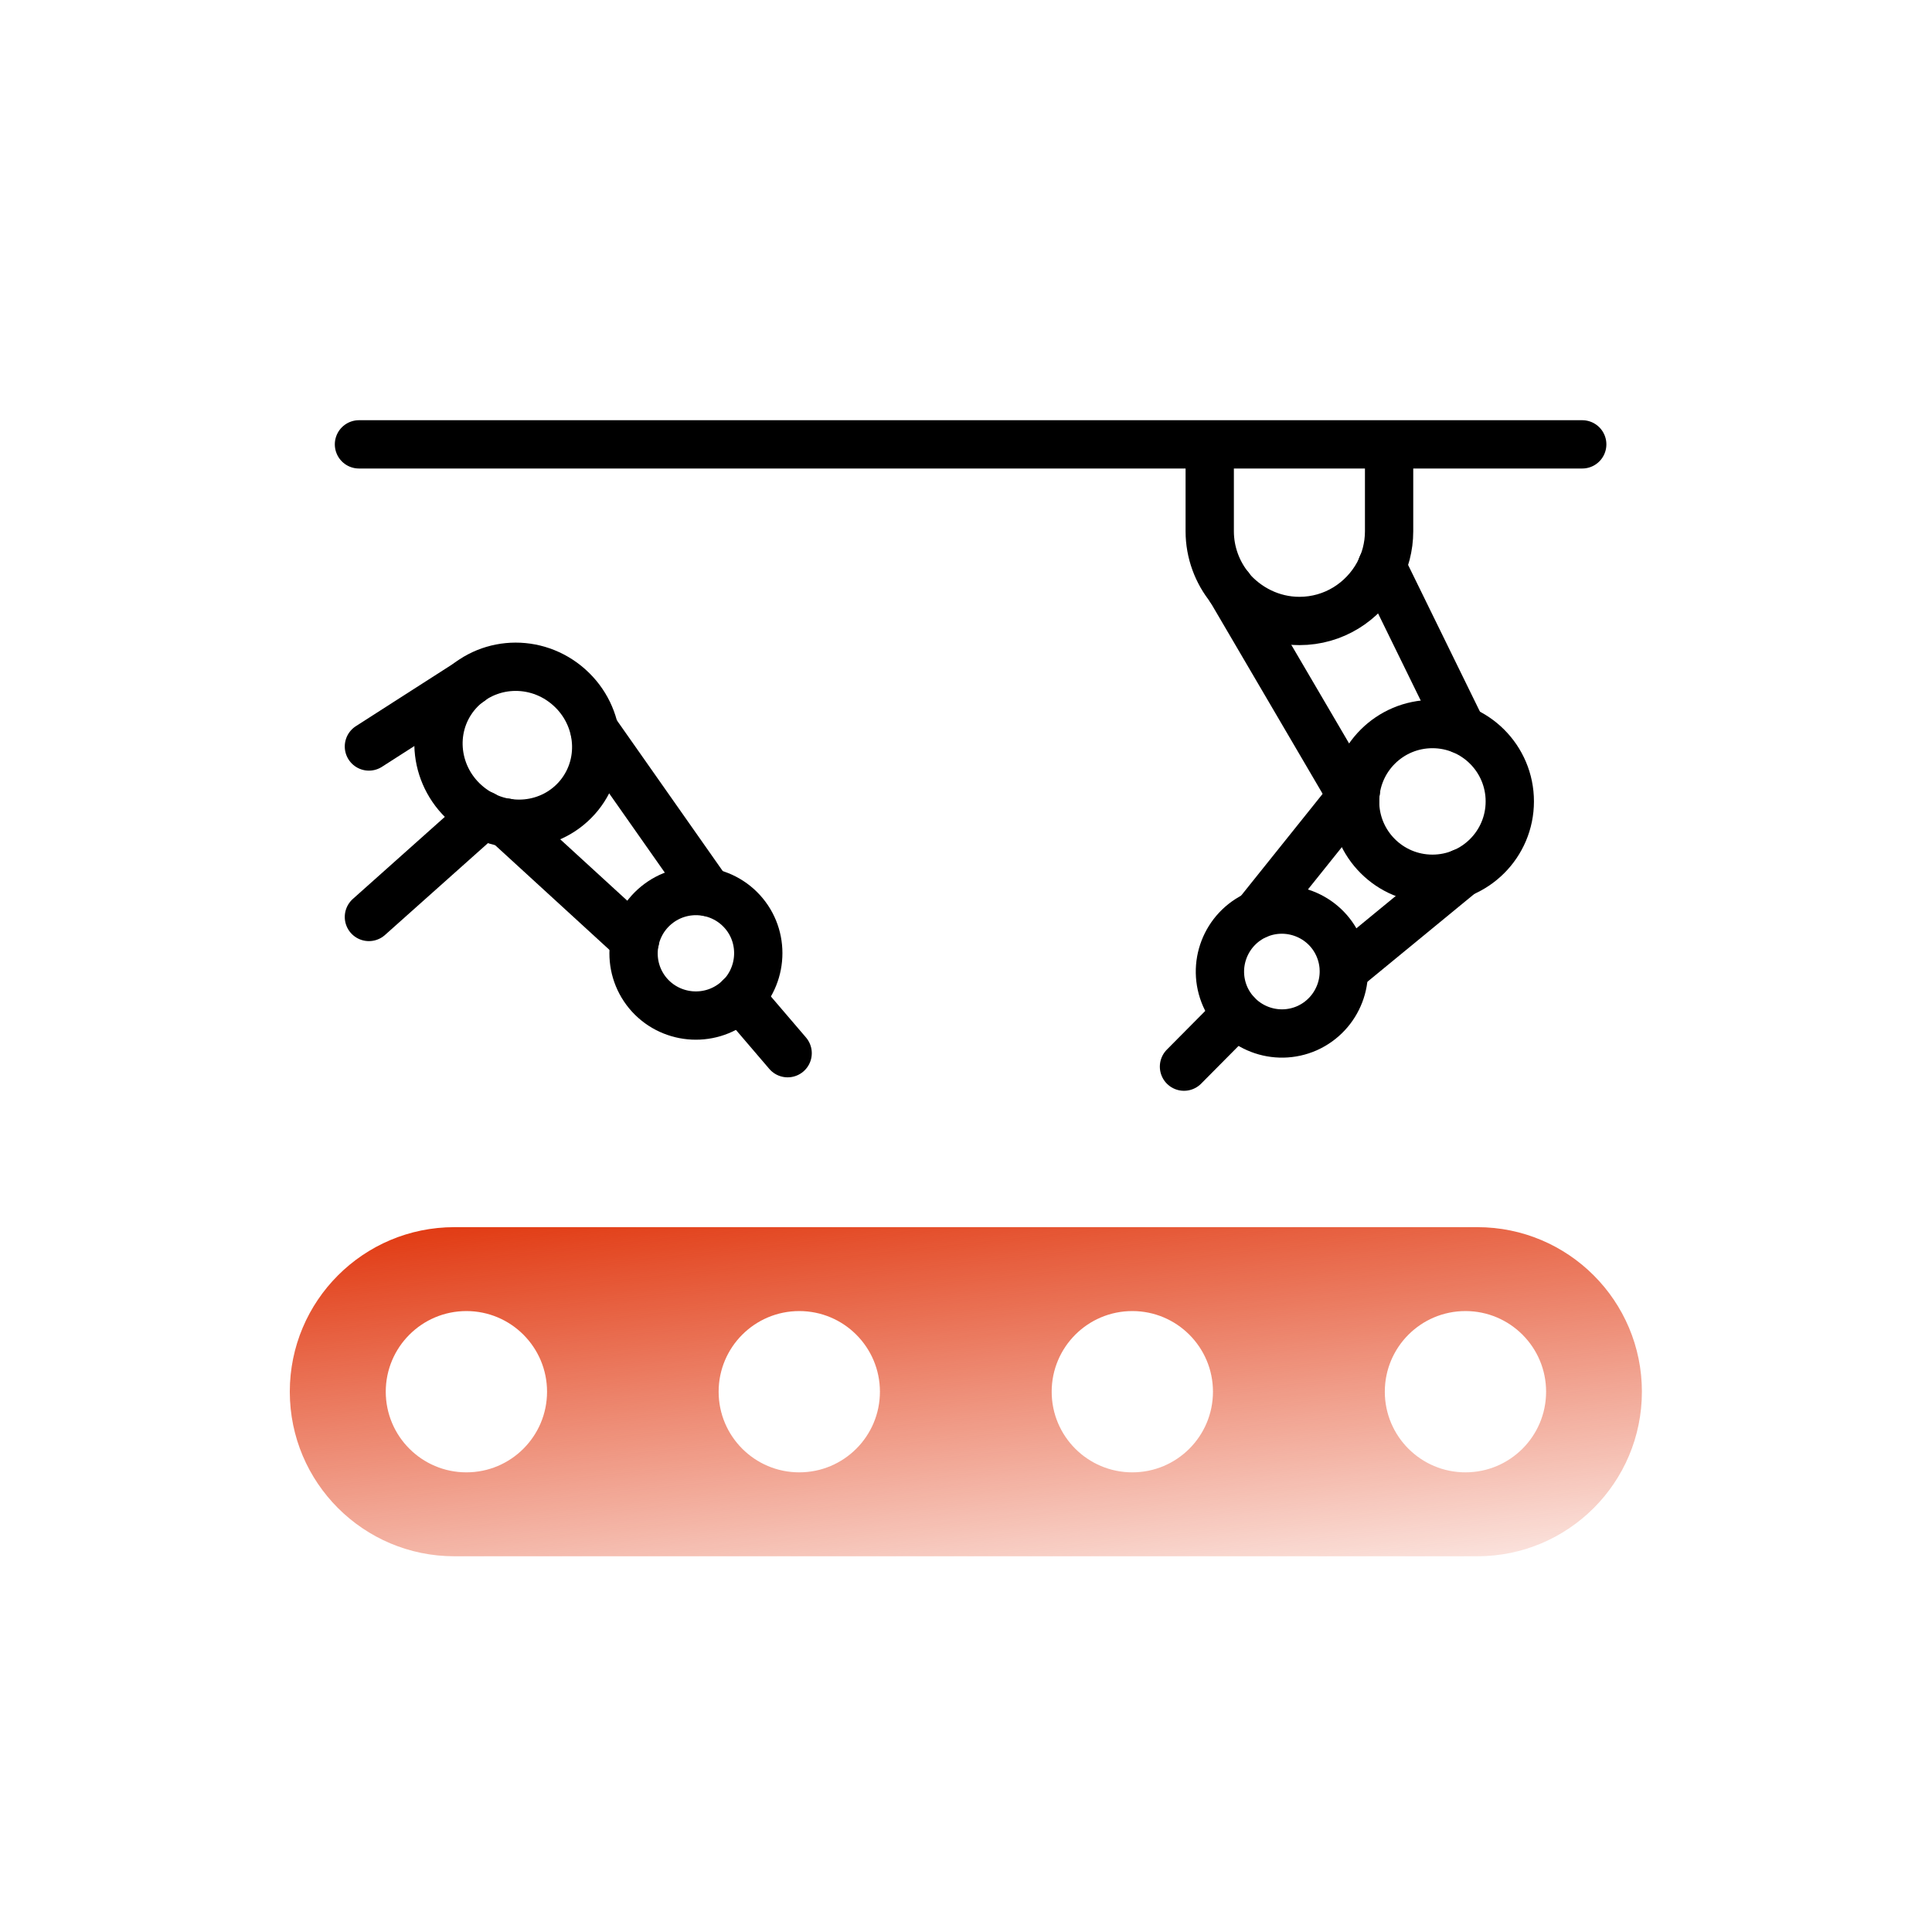 <svg width="300" height="300" viewBox="0 0 300 300" fill="none" xmlns="http://www.w3.org/2000/svg">
<path d="M187.846 71.938V82.498C187.846 85.797 189.034 88.9 190.981 91.275V91.341C193.588 94.41 197.449 96.424 201.772 96.424C207.085 96.424 211.639 93.454 214.015 89.13C215.071 87.183 215.698 84.906 215.698 82.498V71.938" stroke="black" stroke-width="7.5" stroke-linecap="round" stroke-linejoin="round"/>
<path d="M210.416 124.442C210.416 131.075 215.795 136.454 222.428 136.454C229.061 136.454 234.44 131.075 234.44 124.442C234.44 117.809 229.061 112.43 222.428 112.43C215.795 112.43 210.416 117.809 210.416 124.442Z" stroke="black" stroke-width="7.5" stroke-linecap="round" stroke-linejoin="round"/>
<path d="M210.414 124.438L190.977 91.273" stroke="black" stroke-width="7.5" stroke-linecap="round" stroke-linejoin="round"/>
<path d="M214.566 87.91L227.007 113.32" stroke="black" stroke-width="7.5" stroke-linecap="round" stroke-linejoin="round"/>
<path d="M195.139 142.066C190.288 144.244 188.11 149.92 190.255 154.771C192.433 159.622 198.109 161.8 202.96 159.655C207.811 157.477 209.989 151.801 207.844 146.95C205.699 142.099 199.99 139.921 195.139 142.066Z" stroke="black" stroke-width="7.5" stroke-linecap="round" stroke-linejoin="round"/>
<path d="M195.129 142.063L210.54 122.824" stroke="black" stroke-width="7.5" stroke-linecap="round" stroke-linejoin="round"/>
<path d="M227.018 135.527L208.703 150.575" stroke="black" stroke-width="7.5" stroke-linecap="round" stroke-linejoin="round"/>
<path d="M245.688 69H55.74" stroke="black" stroke-width="7.5" stroke-linecap="round" stroke-linejoin="round"/>
<path d="M229.399 190.553C243.514 190.553 254.952 201.989 254.952 216.104C254.952 230.22 243.514 241.656 229.399 241.656H70.552C56.437 241.656 45 230.219 45 216.104C45 201.989 56.437 190.553 70.552 190.553H229.399ZM72.423 203.581C65.51 203.581 59.9 209.191 59.9 216.104C59.9 223.016 65.51 228.626 72.423 228.626C79.336 228.626 84.945 223.016 84.945 216.104C84.945 209.191 79.336 203.581 72.423 203.581ZM124.111 203.581C117.195 203.581 111.589 209.188 111.589 216.104C111.589 223.019 117.195 228.626 124.111 228.626C131.027 228.626 136.634 223.02 136.634 216.104C136.634 209.188 131.027 203.581 124.111 203.581ZM175.826 203.581C168.91 203.581 163.304 209.188 163.304 216.104C163.304 223.02 168.91 228.626 175.826 228.626C182.742 228.626 188.349 223.02 188.349 216.104C188.349 209.188 182.742 203.581 175.826 203.581ZM227.556 203.581C220.64 203.581 215.033 209.188 215.033 216.104C215.033 223.019 220.64 228.626 227.556 228.626C234.472 228.626 240.078 223.02 240.078 216.104C240.078 209.188 234.472 203.581 227.556 203.581Z" fill="url(#paint0_linear_2356_58646)"/>
<path d="M192.001 157.41L183.85 165.627" stroke="black" stroke-width="7.5" stroke-linecap="round" stroke-linejoin="round"/>
<path d="M89.953 123.479C85.762 128.66 78.073 129.419 72.76 125.129C67.447 120.839 66.523 113.183 70.714 107.969C74.905 102.788 82.594 102.029 87.907 106.319C93.22 110.609 94.144 118.265 89.953 123.479Z" stroke="black" stroke-width="7.5" stroke-linecap="round" stroke-linejoin="round"/>
<path d="M98.603 146.045L78.606 127.73" stroke="black" stroke-width="7.5" stroke-linecap="round" stroke-linejoin="round"/>
<path d="M109.937 138.524L92.348 113.477" stroke="black" stroke-width="7.5" stroke-linecap="round" stroke-linejoin="round"/>
<path d="M114.215 155.485C110.09 158.884 103.985 158.29 100.586 154.198C97.187 150.073 97.781 143.968 101.906 140.569C106.031 137.17 112.136 137.764 115.535 141.856C118.934 145.948 118.34 152.086 114.248 155.485H114.215Z" stroke="black" stroke-width="7.5" stroke-linecap="round" stroke-linejoin="round"/>
<path d="M73.026 105.816L72.729 106.014L57.285 115.914" stroke="black" stroke-width="7.5" stroke-linecap="round" stroke-linejoin="round"/>
<path d="M75.039 126.545L57.285 142.385" stroke="black" stroke-width="7.5" stroke-linecap="round" stroke-linejoin="round"/>
<path d="M122.304 163.538L114.879 154.859" stroke="black" stroke-width="7.5" stroke-linecap="round" stroke-linejoin="round"/>
<defs>
<linearGradient id="paint0_linear_2356_58646" x1="82.871" y1="187.972" x2="91.313" y2="268.487" gradientUnits="userSpaceOnUse">
<stop stop-color="#E13911"/>
<stop offset="1" stop-color="#E13911" stop-opacity="0"/>
</linearGradient>
</defs>
</svg>
